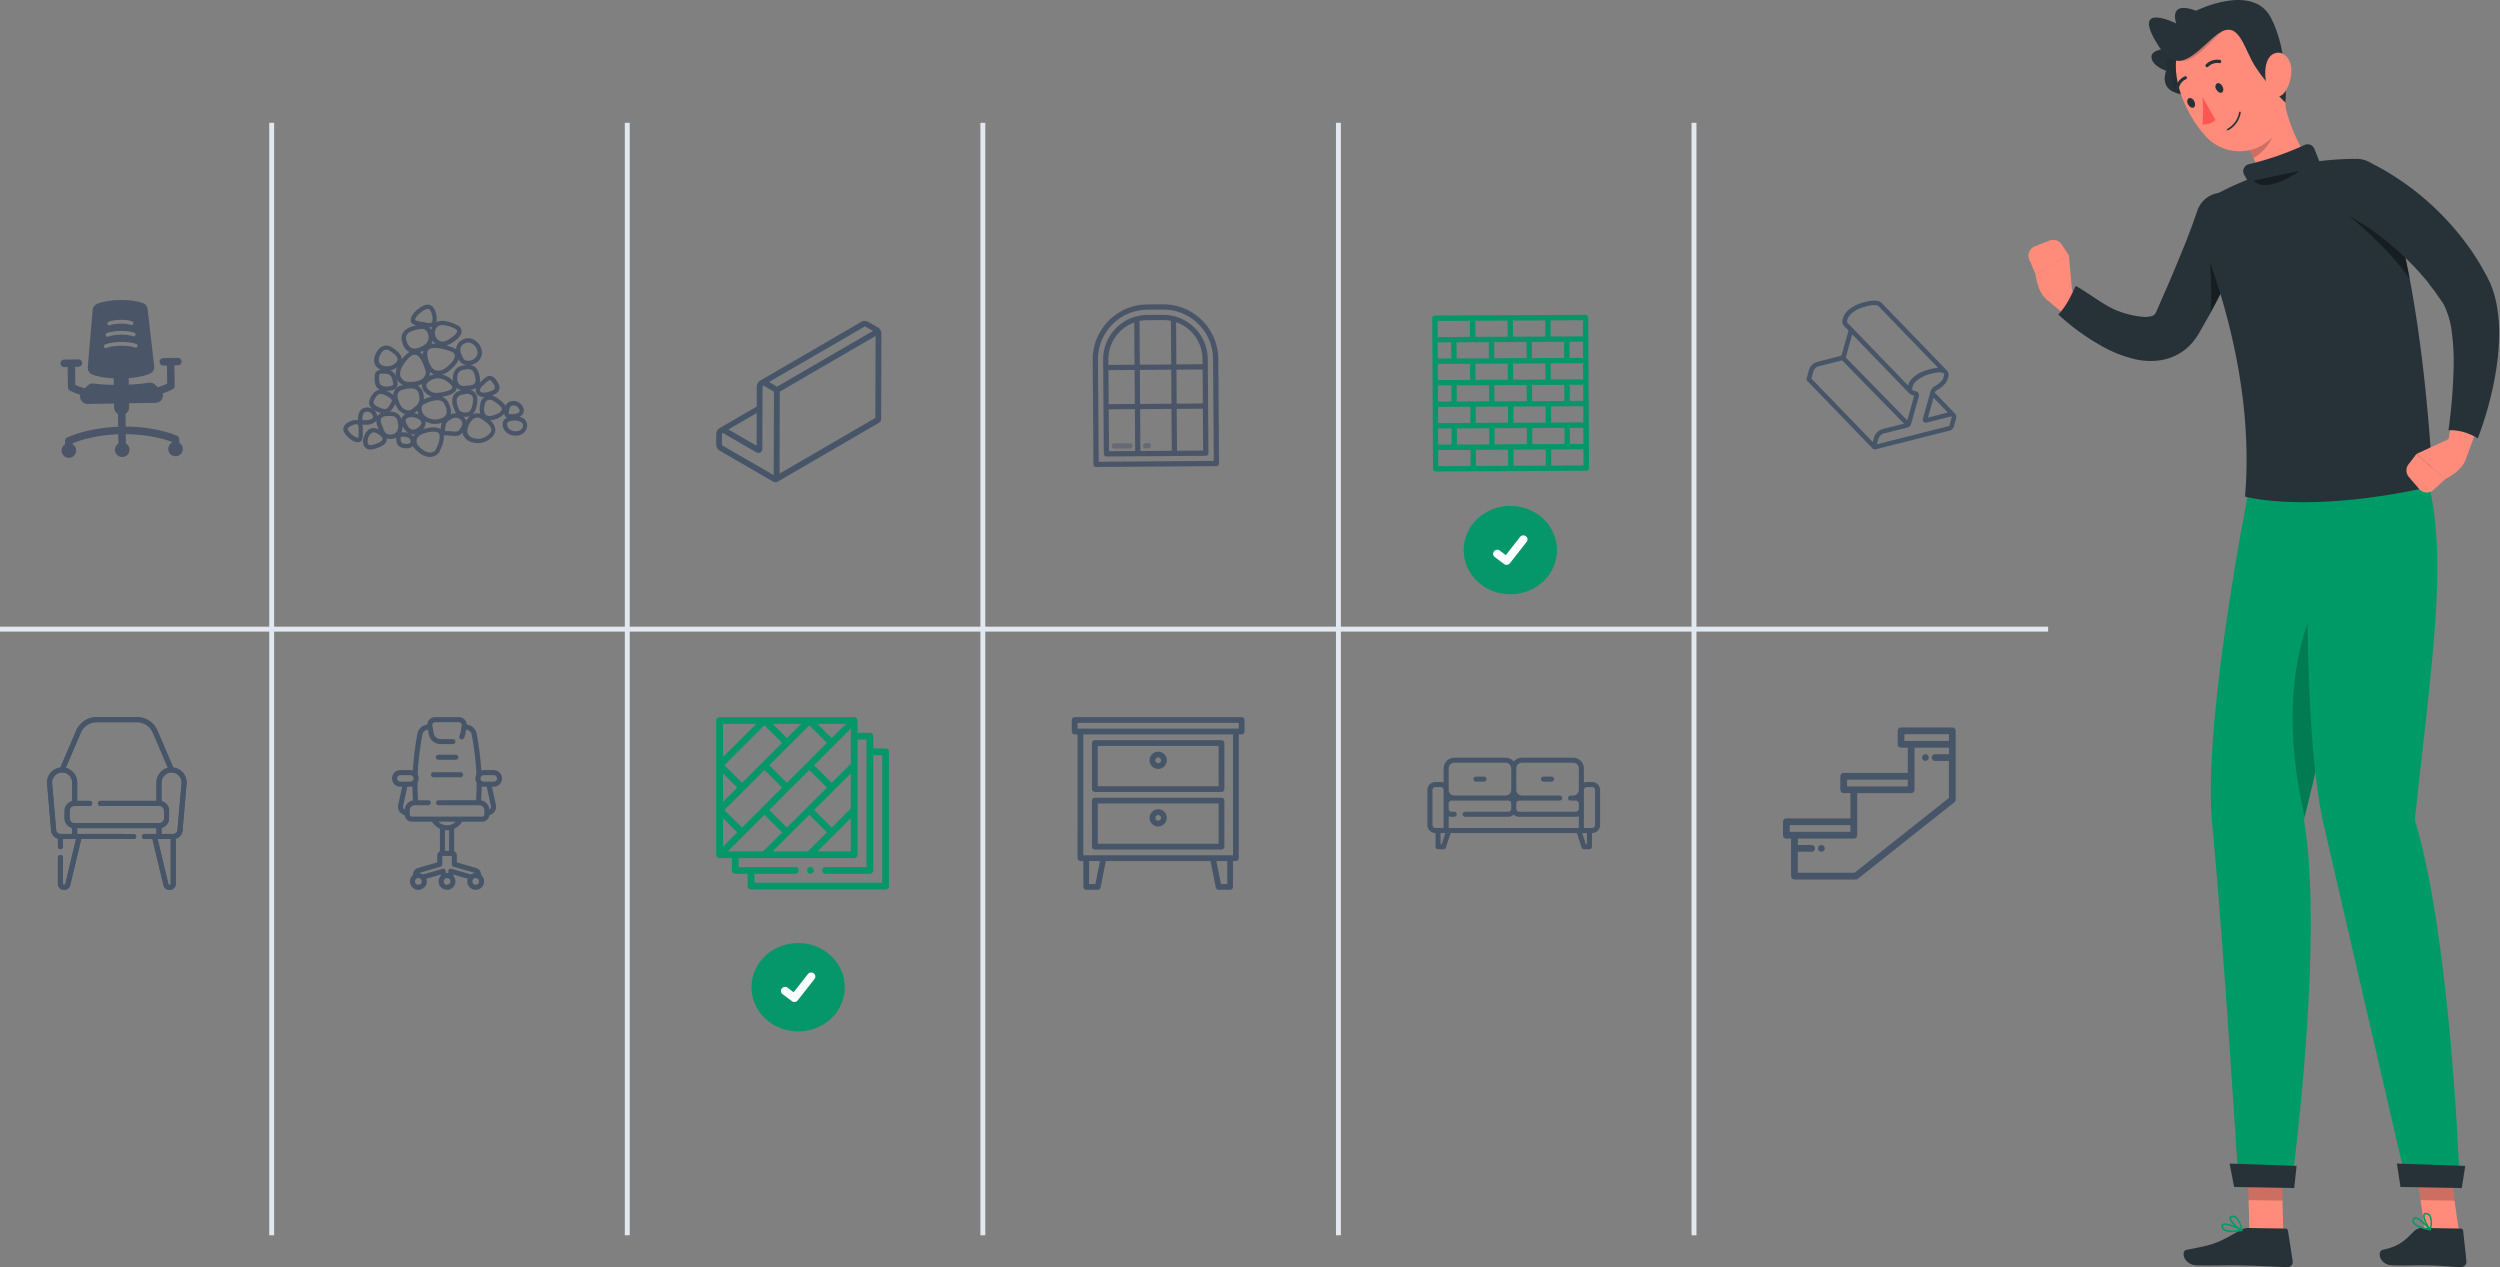 <svg xmlns="http://www.w3.org/2000/svg" width="509" height="258" fill="none" viewBox="0 0 509 258">
  <rect x="0" y="0" width="509" height="258" fill="#808080" stroke="none"/>
  <path fill="#FF8B7B" d="m421.874 59.185-.643-7.198-6.808 3.815s.601 6.071 4.342 5.84l3.109-2.457Z"/>
  <path fill="#FF8B7B" d="m417.342 48.962-3.025 1.17a2.036 2.036 0 0 0-1.151 1.104 2.04 2.04 0 0 0-.008 1.594l1.264 2.994 6.809-3.816-1.465-2.234a2.03 2.03 0 0 0-2.424-.812Zm4.533 10.224 5.47 3.098-3.12 5.007-7.557-6.324 3.236-3.215 1.423.812.548.622Z"/>
  <path fill="#263238" d="M454.264 39.53a5.386 5.386 0 0 0-6.861 3.287l-.201.57-.864 2.466c-.337.917-.706 1.844-1.054 2.782-.738 1.876-1.528 3.763-2.308 5.66a221.446 221.446 0 0 1-2.445 5.702l-1.244 2.856-.221.496a1.793 1.793 0 0 1-.106.242c-.053.114-.12.22-.2.316a1.052 1.052 0 0 1-.653.443 4.902 4.902 0 0 1-1.75.158 18.484 18.484 0 0 1-5.006-1.149c-2.878-1.054-5.871-3.573-8.738-5.154-.59 1.15-1.686 3.953-3.551 5.818a46.02 46.02 0 0 0 9.011 6.524 24.912 24.912 0 0 0 7.051 2.677c1.506.303 3.052.352 4.574.148a10.78 10.78 0 0 0 5.08-2.108 10.961 10.961 0 0 0 1.971-1.992c.274-.358.517-.727.749-1.054l.516-.906 1.602-2.814c1.054-1.908 2.108-3.805 3.014-5.766.907-1.96 1.876-3.941 2.741-5.986.411-1.054.822-2.108 1.212-3.162.19-.527.379-1.054.569-1.634l.263-.864.285-1.054a5.409 5.409 0 0 0-3.436-6.503Z"/>
  <path fill="#000" d="M452.598 58.711a111.12 111.12 0 0 0 2.741-5.986c.211-.527.411-1.054.622-1.613l-3.289-4.395-3.235 1.982c.657 4.889.897 9.825.716 14.755.801-1.591 1.665-3.151 2.445-4.743Z" opacity=".4"/>
  <path fill="#FF8B7B" d="m464.897 252.21-6.893-.106-.379-16.02 6.903.105.369 16.021Z"/>
  <path fill="#263238" d="m457.741 250.017 7.535.116a.558.558 0 0 1 .559.485l.959 6.155a1.047 1.047 0 0 1-.247.85 1.062 1.062 0 0 1-.807.362c-2.719-.084-6.64-.306-10.055-.358-3.994-.063-3.594.095-8.284 0-2.835 0-3.436-2.92-2.234-3.162 5.48-1.054 6.028-1.149 10.887-3.963a3.295 3.295 0 0 1 1.687-.485Z"/>
  <path fill="#000" d="m457.625 236.084.19 8.263 6.903.105-.19-8.252-6.903-.116Z" opacity=".2"/>
  <path fill="#009A67" d="M456.517 250.628a.157.157 0 0 0 .074-.237.163.163 0 0 0-.074-.058c-.316-.168-3.162-1.623-3.973-1.17a.512.512 0 0 0-.253.433.952.952 0 0 0 .337.801c.78.685 2.751.442 3.858.242l.031-.011Zm-3.731-1.201c.517-.169 2.045.432 3.162.97-1.518.231-2.656.147-3.088-.243a.595.595 0 0 1-.221-.527.184.184 0 0 1 .095-.168l.052-.032Z"/>
  <path fill="#009A67" d="M456.518 250.628a.17.17 0 0 0 .049-.066.172.172 0 0 0 .014-.081 4.93 4.93 0 0 0-1.17-2.677 1.283 1.283 0 0 0-.917-.295c-.442 0-.569.263-.59.453-.105.78 1.602 2.298 2.445 2.688l.169-.022Zm-2.108-2.782h.169a.885.885 0 0 1 .664.221 4.01 4.01 0 0 1 .99 2.108c-.874-.516-2.034-1.718-1.971-2.181.011-.032.021-.106.159-.148h-.011Zm14.672-80.913c8.432-35.266 14.302-51.645 11.13-69.109l-22.249 1.35s-9.602 47.965-7.557 68.644c2.108 21.501 5.27 71.554 5.27 71.554l11.108.158s6.44-48.577 2.298-72.597Z"/>
  <path fill="#263238" d="m453.947 236.906.917 4.764 12.237.221.485-4.511-13.639-.474Z"/>
  <path fill="#000" d="M469.219 166.322c6.461-26.94 11.383-42.781 11.826-56.62-5.65 4.806-19.973 21.006-11.826 56.62Z" opacity=".2"/>
  <path fill="#FF8B7B" d="m500.848 252.21-6.914-.106-2.277-16.02 6.914.105 2.277 16.021Z"/>
  <path fill="#263238" d="m493.438 250.017 7.536.116a.519.519 0 0 1 .527.485l.664 6.155a1.123 1.123 0 0 1-.683 1.122 1.13 1.13 0 0 1-.455.09c-2.709-.084-3.562-.306-6.977-.358-3.995-.063-2.108.095-6.83 0-2.835 0-3.288-2.909-2.108-3.162 3.837-.801 4.848-2.329 6.577-3.963a2.445 2.445 0 0 1 1.749-.485Z"/>
  <path fill="#000" d="m491.657 236.084 1.17 8.263 6.914.105-1.17-8.252-6.914-.116Z" opacity=".2"/>
  <path fill="#009A67" d="M494.809 250.534a.145.145 0 0 0 .087-.019.145.145 0 0 0 .061-.066.157.157 0 0 0 0-.179c-.232-.263-2.329-2.572-3.278-2.445a.55.55 0 0 0-.411.316.91.91 0 0 0 0 .854c.464.896 2.403 1.349 3.531 1.539h.01Zm-3.035-2.382c.548 0 1.749 1.054 2.582 1.971-1.518-.306-2.551-.78-2.814-1.286a.56.56 0 0 1 0-.559.19.19 0 0 1 .158-.126h.074Z"/>
  <path fill="#009A67" d="M494.809 250.534a.161.161 0 0 0 .116-.116c.3-.932.3-1.935 0-2.867a1.206 1.206 0 0 0-.748-.59c-.443-.116-.643.052-.738.211-.39.685.611 2.666 1.254 3.32a.164.164 0 0 0 .116.042Zm-.885-3.278h.169a.868.868 0 0 1 .548.432 3.82 3.82 0 0 1 .084 2.319c-.611-.78-1.233-2.277-1.001-2.688.021-.01.052-.095.2-.095v.032Zm-2.267-80.323c3.784-35.266 7.178-55.165 1.708-72.66l-23.282 4.9s-1.739 47.924 3.004 68.645c4.953 21.501 16.526 71.554 16.526 71.554l11.13.158s-1.771-48.577-9.086-72.597Z"/>
  <path fill="#263238" d="m488.011 236.906.727 4.764 12.479.221.706-4.511-13.912-.474ZM443.501 9.691s-5.47-.063-5.47 1.845c0 1.907 3.004 2.888 3.004 2.888s-1.887 4.384 3.71 4.795c5.597.411-1.244-9.528-1.244-9.528Z"/>
  <g opacity=".18">
    <path fill="#263238" d="M443.65 9.586s-4.395 3.246-1.781 4.816c0 0 .506 6.44 2.53 4.5 2.023-1.938-.749-9.316-.749-9.316Z"/>
    <path fill="#000" d="M443.65 9.586s-4.395 3.246-1.781 4.816c0 0 .506 6.44 2.53 4.5 2.023-1.938-.749-9.316-.749-9.316Z" opacity=".4"/>
  </g>
  <path fill="#FF8B7B" d="M455.803 40.931c4.152-2.508 4.342-5.786 3.025-8.737a16.588 16.588 0 0 0-1.107-2.108l4.1-6.482 3.004-4.733c.495 5.334 4.11 14.313 8.579 16.548-3.088 3.162-8.432 6.218-11.847 9.053-4.911-.917-5.754-3.541-5.754-3.541Z"/>
  <path fill="#000" d="M457.721 30.043c.419.676.789 1.38 1.106 2.108 1.971-1.054 4.522-3.984 4.058-6.45a10.41 10.41 0 0 0-1.054-2.182l-4.11 6.524Z" opacity=".2"/>
  <path fill="#FF8B7B" d="M461.177 8.9c3.014 6.451 5.112 10.056 3.71 15.052a9.26 9.26 0 0 1-6.897 6.617 9.253 9.253 0 0 1-9.071-3.013c-4.374-4.827-8.516-14.576-3.868-20.51A9.401 9.401 0 0 1 461.177 8.9Z"/>
  <path fill="#263238" d="M452.481 17.554c.275.516.232 1.054-.094 1.265-.327.21-.812-.064-1.128-.58a.908.908 0 0 1 .095-1.254c.326-.19.853.073 1.127.569Zm-5.743 3.066c.274.507.232 1.055-.095 1.255-.326.2-.811-.074-1.127-.58-.317-.506-.232-1.054.095-1.264.326-.211.885.031 1.127.59Z"/>
  <path fill="#FF5652" d="M448.402 19.704a24.913 24.913 0 0 1 0 5.607 3.406 3.406 0 0 0 2.688-.864l-2.688-4.743Z"/>
  <path fill="#263238" d="M454.17 26.217a5 5 0 0 0 2.044-3.288.178.178 0 0 0-.137-.2.156.156 0 0 0-.118.019.158.158 0 0 0-.072.097 4.784 4.784 0 0 1-2.413 3.404.17.17 0 0 0-.083.09.165.165 0 0 0-.001.12.179.179 0 0 0 .231.063c.19-.088.373-.19.549-.305Zm-2.015-13.459a.363.363 0 0 0 .063-.147.336.336 0 0 0 .019-.13.326.326 0 0 0-.229-.292 3.28 3.28 0 0 0-2.888.938.335.335 0 0 0 0 .464.336.336 0 0 0 .474 0 2.531 2.531 0 0 1 2.287-.727.334.334 0 0 0 .274-.106Zm-6.903 3.11a.42.42 0 0 0 0-.159.328.328 0 0 0-.316-.191.325.325 0 0 0-.126.033 3.307 3.307 0 0 0-1.866 2.393.348.348 0 0 0 .295.369.338.338 0 0 0 .369-.295 2.544 2.544 0 0 1 1.476-1.898.354.354 0 0 0 .168-.252Z"/>
  <path fill="#263238" d="M464.064 14.213s-5.269-.727-6.408-4.216c-1.138-3.489-3.162-5.618-5.797-3.099-2.634 2.52-6.091 6.893-9.137 5.175-4.849-2.719-.211-5.27-.211-5.27s-1.16-2.287 3.699-3.162c0 0 .622-2.613 5.186-1.707a4.383 4.383 0 0 1 5.723.78s3.046-1.054 3.931 3.162a2.709 2.709 0 0 1 2.372 3.362s1.317 1.138.642 4.975Z" opacity=".22"/>
  <path fill="#263238" d="M465.331 20.906s-4.901-4.722-6.946-8.727-3.162-8.643-7.789-4.511c-4.627 4.131-7.694 7.947-11.91.38-4.215-7.568 4.406-3.268 4.406-3.268s-1.823-4.785 4.026-2.603c0 0 11.467-5.723 15.219 1.39 3.753 7.115 2.994 17.339 2.994 17.339Z"/>
  <path fill="#FF8B7B" d="M466.488 13.791a7.53 7.53 0 0 1-1.307 4.954c-1.296 1.792-3.067.695-3.667-1.476-.538-1.95-.506-5.27 1.254-6.24 1.76-.969 3.52.56 3.72 2.762Z"/>
  <path fill="#263238" d="M457.087 101.102s12.774 3.657 38.238-2.108c0 0-1.644-41.6-10.445-63.238a5.476 5.476 0 0 0-5.037-3.415 60.234 60.234 0 0 0-30.028 7.99 5.473 5.473 0 0 0-2.277 6.808c3.71 8.885 11.531 30.818 9.549 53.963Z"/>
  <path fill="#000" d="m476.966 39.793 1.518 4.31s7.672 6.271 12.141 12.648c-.853-4.49-1.844-8.895-3.014-12.974l-5.27-4.849-5.375.865Z" opacity=".4"/>
  <path fill="#FF8B7B" d="m498.529 89.392-6.555 3.036 5.87 5.122s5.523-2.603 4.047-6.05l-3.362-2.108Z"/>
  <path fill="#FF8B7B" d="m490.435 97.097 2.108 2.466a2.028 2.028 0 0 0 2.92.18l2.392-2.193-5.87-5.122-1.613 2.108a2.034 2.034 0 0 0 .063 2.561Zm8.094-7.705 1.075-6.186 5.776 1.254-3.426 9.243-4.1-1.97.275-1.613.4-.728Z"/>
  <path fill="#263238" d="M508.395 62.453a21.478 21.478 0 0 0-1.391-4.817l-.601-1.233c-.2-.39-.358-.643-.538-.98l-1.054-1.866c-.769-1.212-1.528-2.434-2.392-3.583a54.592 54.592 0 0 0-5.554-6.513 56.21 56.21 0 0 0-6.472-5.576 60.398 60.398 0 0 0-3.562-2.403c-.622-.38-1.223-.759-1.876-1.117-.316-.18-.654-.348-.991-.527l-.527-.264-.611-.295a5.787 5.787 0 0 0-5.27 10.276l.4.222.591.326.706.411c.474.274.969.58 1.454.875a54.541 54.541 0 0 1 2.856 1.94 59.848 59.848 0 0 1 5.334 4.384 54.04 54.04 0 0 1 4.806 5.017c.39.422.727.885 1.054 1.35.326.463.716.895 1.054 1.37l.98 1.411c.158.232.358.507.474.686l.295.484a16.863 16.863 0 0 1 1.634 5.681c.302 2.32.425 4.66.369 6.999-.104 4.31-.456 8.61-1.054 12.88a10.33 10.33 0 0 1 5.955 1.675 69.006 69.006 0 0 0 3.72-13.775c.465-2.807.677-5.65.633-8.495a31.442 31.442 0 0 0-.422-4.543ZM458.058 37.59l-1.139-1.992a1.47 1.47 0 0 1 .349-1.878 1.46 1.46 0 0 1 .621-.293 60.395 60.395 0 0 0 11.372-3.932 1.478 1.478 0 0 1 1.95.812l1.866 4.69s-8.632 4.269-15.019 2.593Z"/>
  <path fill="#000" d="m458.774 36.768 9.402-1.982s-6.545 4.88-9.402 1.982Z" opacity=".4"/>
  <path fill="#475569" d="m368.314 75.326-.445 1.582s-.01.052-.021.072l-.01.073v.207s.021.051.021.072a.7.7 0 0 0 .144.259l13.239 13.703h.01v.02a.722.722 0 0 0 .279.156.842.842 0 0 0 .393 0l15.059-3.806a1.12 1.12 0 0 0 .506-.3 1.09 1.09 0 0 0 .3-.486l.445-1.582c.124-.435.031-.838-.207-1.097 0 0 0-.02-.01-.02l-4.085-4.22v-.041a.887.887 0 0 1 .413-.466c.507-.29.962-.61 1.324-.962.31-.3.714-.775.869-1.324l.124-.424c.124-.413.072-.806-.124-1.127a.689.689 0 0 0-.155-.186l-13.238-13.704c-.063-.062-.125-.124-.207-.175-.011 0-.062-.042-.073-.042l-.062-.041-.051-.031c-.063-.031-.125-.062-.187-.083l-.165-.052c-.052-.02-.124-.03-.176-.041a6.127 6.127 0 0 0-.176-.031h-.051l-.135-.02c-.062 0-.124 0-.186-.011h-.403c-.073 0-.145.01-.218.02-.072 0-.144.021-.227.032-.073.01-.155.02-.238.041-.083.01-.166.031-.248.052l-.972.237h-.052a1.113 1.113 0 0 1-.248.083l-.145.042-.062.02a7.664 7.664 0 0 0-.29.104l-.134.051-.062.021-.052.02c-.083.032-.165.073-.248.104l-.124.062-.062.031-.052.021c-.072.041-.155.072-.228.114l-.144.083-.042.02c-.062.042-.124.073-.196.114-.062.031-.114.072-.176.103l-.414.29a7.505 7.505 0 0 0-.217.176l-.072.062-.062.052-.125.113-.134.135-.3.351s-.021.031-.031.042l-.145.207s-.02.03-.02.041l-.125.238-.031.062-.093.248-.124.434c-.145.518-.041.993.3 1.335l.9.93-1.427 5.079-.062.051-5.099 1.314-.041.02-.218.114s-.051.031-.062.031l-.238.155s-.082.062-.113.094c-.042.04-.093.072-.135.113l-.083.083-.134.155v.02l-.041.032-.031.041-.114.166v.02l-.124.207-.021.031-.072.186-.021.062-.021.052.011.01Zm26.269-.456c-.083 0-.176.021-.258.031-.104 0-.197.01-.3.032a5.3 5.3 0 0 0-.559.113h-.041l-.797.207c-.175.041-.362.103-.537.155a6.32 6.32 0 0 0-.414.155l-.062.021c-.135.052-.259.114-.383.165-.031.01-.052.021-.083.032h-.02c-.145.082-.29.155-.424.227a5.77 5.77 0 0 0-.424.259h-.011c-.072.062-.144.103-.206.155a2.208 2.208 0 0 0-.176.124h-.021s-.041.052-.062.062a5.427 5.427 0 0 0-.248.207l-.021.02a5.198 5.198 0 0 0-.341.342l-.031.03c-.052.073-.114.146-.176.228v.021h-.021s-.041.072-.062.103c-.031.052-.062.094-.093.145v.02s-.052.084-.083.125c-.02.052-.051.093-.072.145-.052.114-.083.217-.114.31l-.051.186-12.349-12.772s-.145-.145-.062-.435l.124-.424.02-.072.032-.073.02-.041.042-.083.02-.041.031-.042.093-.144.042-.052.227-.259.104-.103.217-.197.155-.124.352-.248c.082-.052.124-.083.175-.114.052-.03.114-.072.176-.103l.166-.093c.072-.031.134-.073.207-.104l.051-.02.052-.021.114-.052.217-.093.062-.02.155-.063c.073-.03.145-.051.217-.082l.062-.02.156-.053.217-.062h.051l.942-.248c.072-.02.144-.03.206-.041.063-.01.135-.02.197-.031.062 0 .124-.021.186-.021s.114-.01.176-.01h.569c.062.02.103.03.134.03.042 0 .073.021.104.021l.072.021c.062.02.093.041.124.052l.042.03.041.032s.041.03.062.052l12.1 12.524-.01-.02Zm-18.74-2.244 1.272-4.55 11.583 11.986h.011c.248.259.589.414 1.024.486l-1.407 5.037-12.545-12.814s.051-.093.062-.135v-.01Zm20.726 11.366-4.034 1.024 1.128-4.033 2.906 3.01Zm-14.107 5.285s.031-.103.062-.155c.031-.072.083-.155.155-.248l.031-.041s.052-.063.073-.083l.072-.073.041-.04c.042-.042.093-.084.135-.125 0 0 .041-.031.062-.041l.083-.052c.134-.083.248-.135.351-.155l4.84-1.22a.982.982 0 0 0 .455-.27 1.028 1.028 0 0 0 .269-.434l1.562-5.585c.166-.6-.145-.972-.527-1.075-.042-.01-.083-.021-.135-.031-.289-.031-.507-.114-.62-.228 0 0-.011-.031-.021-.041 0 0 0-.021-.01-.031 0-.01-.021-.031-.021-.052v-.124c0-.031.01-.083.021-.124v-.052l.124-.434a.648.648 0 0 1 .062-.166c.031-.062.062-.124.093-.176l.124-.186c.041-.062.093-.124.145-.186.072-.083.155-.166.248-.248l.062-.052c.093-.083.186-.155.269-.227.114-.094.227-.166.341-.238.135-.083.259-.166.383-.238.031-.02.072-.031.103-.052.093-.052.186-.103.279-.145l.042-.02c.062-.031.124-.052.186-.083.072-.031.155-.073.238-.104.062-.02.114-.04.176-.062.072-.03.145-.062.227-.082l.052-.021c.134-.041.259-.083.393-.114l.796-.207h.052c.166-.041.321-.072.476-.093.052 0 .093 0 .134-.01.114-.01.238-.031.342-.031h.403c.114.01.217.03.31.052l.062.02c.073.021.124.052.176.083a.13.13 0 0 1 .041.031.327.327 0 0 1 .104.104c.052.082.062.206.01.362l-.124.434c-.072.269-.29.59-.61.9-.31.3-.693.579-1.138.817-.424.238-.724.6-.848 1.024l-1.562 5.584a.646.646 0 0 0 .145.642c.124.134.383.227.631.165l4.84-1.22c.124-.031.197-.02.218-.01.031.02.051.082.01.227l-.445 1.582s-.021.042-.052.073c-.041.041-.072.062-.082.062l-14.645 3.702.331-1.179Zm-13.228-13.755.021-.062v-.031h.02l.031-.062.042-.073v-.02h.021l.041-.083.052-.062.02-.031s.042-.052.052-.062h.01l.083-.083s.052-.062.083-.083l.062-.051.041-.031.042-.031.072-.042.041-.02.083-.042.062-.03.052-.022.062-.02h.052l4.767-1.22 12.618 12.896-4.385 1.107c-.6.155-1.169.62-1.5 1.169a2.254 2.254 0 0 0-.113.217 1.6 1.6 0 0 0-.104.29l-.269.95L368.8 77.064l.413-1.479.021-.052v-.01Zm-189.775-7.757v-.062l-.02-.062V67.6s-.021-.073-.031-.083c0 0-.011-.041-.021-.052v-.03s-.041-.083-.052-.094l-.031-.062-.031-.062-.041-.072-.093-.135s-.042-.062-.052-.062c0 0-.041-.051-.052-.051l-.051-.052-.052-.042-.062-.051s-.062-.042-.073-.052a.314.314 0 0 1-.072-.052l-1.924-1.106-.072-.031-.072-.031s-.062-.031-.073-.031l-.062-.021s-.062-.02-.083-.031l-.072-.02s-.072-.021-.083-.021h-.082s-.062-.021-.083-.021h-.207c-.052 0-.093.01-.134.02h-.021s-.093.031-.145.042a.687.687 0 0 0-.196.093l-20.685 12.028s-.021.02-.031.02c-.383.239-.621.694-.621 1.273v3.961l-7.601 4.416s-.021.02-.031.02c-.383.239-.621.683-.621 1.263v2.068a1.455 1.455 0 0 0 .703 1.23l10.891 6.289a.934.934 0 0 0 .486.134.721.721 0 0 0 .393-.103l20.685-12.028a.773.773 0 0 0 .279-.27.29.29 0 0 0 .041-.082l.021-.041v-.031s.031-.052.052-.114c0-.01 0-.052.01-.062v-.083s.01-.072.01-.093l.052-17.385v-.093l.01-.042Zm-3.402-1.293h.062s.072.042.093.042l.083.041 1.427.828-19.537 11.355s-.072-.072-.114-.093l-1.499-.868 19.495-11.305h-.01Zm-21.988 17.624-.021 6.66-5.74-3.32 5.761-3.35v.01Zm-6.95 6.608s-.052-.04-.083-.093a.295.295 0 0 1-.041-.113V88.44c0-.187.062-.27.093-.28.031 0 .114 0 .258.093l6.64 3.837c.269.156.59.166.828.031.248-.144.393-.413.403-.734l.031-12.597c0-.196.052-.28.093-.29h.052c.01 0 .031 0 .041.01a.84.84 0 0 1 .155.063l1.893 1.107s.021.03.031.051c0 0 .01.021.021.031 0 0 .02.042.02.052 0 .02.011.041.021.062l-.052 16.858-10.425-6.02.021-.01Zm11.604 5.73.041-15.586v-.982s-.01-.083-.02-.114l19.526-11.346-.052 16.693-19.516 11.335h.021Z"/>
  <path fill="#4A5568" d="M106.962 85.516a2.454 2.454 0 0 0-1.19-.67 1.79 1.79 0 0 0 .57-.426c.281-.326.38-.781.256-1.194a2.113 2.113 0 0 0-1.144-1.392 2 2 0 0 0-1.741-.015 1.54 1.54 0 0 0-.349.214c-.177.16-.313.371-.399.595 0 0-.028-.06-.055-.077a7.944 7.944 0 0 0-2.257-1.852l-.04-.01a2.174 2.174 0 0 0-.498-.14c.87-.301 1.346-.687 1.517-1.22.24-.73-.221-1.468-.7-2.084a1.645 1.645 0 0 0-1.07-.725c-.573-.053-1.008.342-1.576.844-.162.142-.326.294-.525.459l-.072.078c.067-.367.061-.74-.002-1.096-.18-1.107-.535-1.8-1.113-2.183a2.091 2.091 0 0 0-.866-.293c.331-.048.654-.151.954-.292a2.517 2.517 0 0 0 1.452-2.012 2.959 2.959 0 0 0-1.32-2.648 2.386 2.386 0 0 0-2.766-.133 2.25 2.25 0 0 0-1.075 1.283c-.048.201-.097.403-.095.616a2.468 2.468 0 0 0-.335-.24 13.264 13.264 0 0 0-1.61-.558l.065-.006c.915-.354 2.95-1.566 3.01-2.828a1.365 1.365 0 0 0-.9-1.302c-1.206-.599-2.87-1.201-4.067-.692-.065.006-.112.069-.172.097.13-.67.073-1.365-.153-2.015-.225-.788-.593-1.292-1.102-1.478-.71-.278-1.474.113-2.055.494-.152.102-1.491.982-1.845 2.099a1.12 1.12 0 0 0 .048.947c.251.327.635.547 1.051.583-.834.15-1.96.496-2.57 1.264a2.138 2.138 0 0 0-.415 1.815c.276 1.46.986 2.089 1.57 2.357a4.722 4.722 0 0 0-1.299 1.155l-.275.349.01-.04c-.04-.808-.702-1.595-2.013-2.421a1.95 1.95 0 0 0-2.3.01c-.98.711-1.505 2.319-1.285 3.17.199.632.675 1.13 1.302 1.355-.276.04-.544.135-.765.305a1.203 1.203 0 0 0-.481.98l.01.088c-.011.89-.031 1.811.599 2.42.14.13.293.241.475.328l-.04-.01c-.888.105-1.6.806-2.072 2.065-.213.576-.272 1.658 1.757 2.465.204.081.41.152.63.216-.34.13-.622.371-.813.677 0-.086-.004-.161-.017-.239a2.158 2.158 0 0 0-1.143-1.392 2.016 2.016 0 0 0-1.741-.015 1.34 1.34 0 0 0-.352.224 2.293 2.293 0 0 0-.637 1.453l-.031.13a2.17 2.17 0 0 0-.003.585 2.893 2.893 0 0 0-1.873.4 1.78 1.78 0 0 0-1.093 1.184c-.127.66.317 1.246.722 1.684.074.093 1.046 1.093 2.025 1.222.1.024.209.018.306.01a.809.809 0 0 0 .52-.216c.366-.326.376-.856.37-1.666-.018-.238-.003-.522.007-.828a3.156 3.156 0 0 0-.106-.887l.091.022c.291.028.6.027.89.012a2.613 2.613 0 0 0 1.783-.73c.03-.036.05-.074.08-.109a3.71 3.71 0 0 0 .432 1.604l.077.21a2.007 2.007 0 0 0-1.667-.188c-.675.241-1.145 1-1.363 1.64-.357 1.084-.155 2.015.56 2.443.283.153.61.21.925.18.484-.064.96-.184 1.402-.386l.092-.03c1.005-.376 1.563-.88 1.66-1.505a.802.802 0 0 0 .003-.32c.271.066.56.104.84.086l.141-.008c.326-.028.644-.111.936-.264-.009.168.005.33.04.498.016.196.055.386.105.579.111.42.423.761.836.903.407.162.85.226 1.283.192.098-.008.193-.007.293-.025a1.65 1.65 0 0 0 .852-.444c.046.117.105.227.176.33.015.025.033.04.048.064 1.137 1.242 2.251 1.872 3.312 1.84l.12-.013a2.364 2.364 0 0 0 1.607-.795l.034-.055c.146-.252 1.173-2.132.975-3.563.12.029.241.058.372.047.353-.01.712.001 1.061.053.372.047.74.061 1.117.046a1.632 1.632 0 0 0 1.171-.537l.152-.187c-.004.105.002.213.02.313a2.5 2.5 0 0 0 1.7 1.643 3.912 3.912 0 0 0 1.65.217 3.92 3.92 0 0 0 2.036-.723c.842-.627 1.263-1.313 1.234-2.033a2.758 2.758 0 0 0-1.063-1.862 4.72 4.72 0 0 0 1.032-.22 3.829 3.829 0 0 0 1.839-1.142c.027.198.101.375.213.53.098.12.222.224.366.29a1.483 1.483 0 0 0-.87.961c-.1.636.074 1.284.487 1.777.578.65 1.434.983 2.294.903.117-.004.235-.007.346-.023a2.105 2.105 0 0 0 1.725-1.468 1.63 1.63 0 0 0-.295-1.645l.04-.033ZM73.017 87.28c-.012.316-.007.604-.005.86.018.323.001.66-.044.979a.592.592 0 0 1-.153.016c-.576-.17-1.1-.51-1.493-.955-.144-.152-.555-.612-.515-.911.041-.171.25-.376.61-.545.942-.465 1.276-.352 1.38-.295.103.056.242.409.228.863l-.008-.012Zm2.859-2.153c-.269.319-1.077.496-1.908.413a.306.306 0 0 1-.156-.058.595.595 0 0 1-.029-.412l.034-.14c.007-.339.125-.651.328-.921 0 0 .09-.064.137-.084.13-.054.268-.095.398-.107.206-.014.41.024.59.11.333.166.59.472.67.843a.375.375 0 0 1-.084.352l.02.004Zm21.957-3.054a4.19 4.19 0 0 0-.043 2.17 2.168 2.168 0 0 0-1.572.122c.544-.54.9-1.528.969-2.788a2.023 2.023 0 0 0-.714-1.853 1.946 1.946 0 0 0-.778-.347 2.89 2.89 0 0 0 1.263-.387 2.46 2.46 0 0 0-.118.535c-.005.02 0 .043.003.076.056.385.28.737.61.955.344.21.754.32 1.155.288a2.066 2.066 0 0 0-.793 1.214l.018.015Zm-8.126 5.341c-.51-.4-1.283-.5-2.313-.333-.43.066-.859.165-1.274.3a2.19 2.19 0 0 0 .399-.596c.135-.297.175-.639.104-.964.708.372 1.51.534 2.312.471.228-.02.439-.054.654-.108.125-.034.25-.068.365-.104a4.951 4.951 0 0 0-.247 1.334Zm-5.822 1.163a2.816 2.816 0 0 0-1.663-.56 2.077 2.077 0 0 0-.531.042c.2-.43.305-.916.281-1.39.082.19.169.36.273.545.51.846 1.206 1.269 1.985 1.212.085-.001.173-.012.26-.023-.128.14-.242.303-.336.472a1.792 1.792 0 0 0-.259-.296l-.01-.002Zm-3.416-6.312c.194.43.426.837.695 1.22l.05.055c.385.348.832.615 1.322.787-.265.127-.484.33-.627.572a1.296 1.296 0 0 0-.174.5c-.315-1.033-.899-1.567-2.382-1.594.155-.112.294-.248.416-.4.275-.349.507-.74.7-1.14Zm7.351-15.293-.05.21a2.318 2.318 0 0 0-.414-.535l.183-.009c.153-.016.298-.045.438-.097-.057.146-.11.282-.147.433l-.01-.002Zm-2.304 4.71c.23-.072.465-.164.682-.271-.065.271-.103.56-.085.841a3.129 3.129 0 0 0-.607-.572l.01.003Zm5.348 12.65c-.196.463-.688.78-1.471.986-1.236.319-2.95-.21-3.401-1.426-.365-.96.015-1.39.107-1.463.62-.362 2.358-1.177 3.497-.871.392.094.71.362.892.715.449.874.58 1.565.376 2.058Zm-5.886-.737c.035.21.092.416.171.616.008.055.04.095.069.155a4.275 4.275 0 0 0-.93-.246 6.1 6.1 0 0 0 .698-.512l-.008-.013Zm-1.31 1.334.183-.01c.6.07 1.613.282 1.88.942a.643.643 0 0 1-.013.54c-.27.456-.706.809-1.206.986-.587.231-1.104-.01-1.514-.694-.361-.619-.478-1.105-.328-1.377.266-.266.629-.402.998-.387Zm5.006-4.933a2.302 2.302 0 0 1-1.661-.921 1.045 1.045 0 0 1-.159-.932 3.25 3.25 0 0 1 1.937-1.108 3.39 3.39 0 0 1 2.49.833c.592.462.886.873.798 1.107-.225.627-2.344 1.031-3.415 1.018l.01.003Zm-1.242-3.459c.093-.254.138-.53.141-.806.225.214.485.372.775.495a3.853 3.853 0 0 0-.92.331l.004-.02Zm-1.155 3.03c.399.554.97.968 1.621 1.178a8.132 8.132 0 0 0-1.615.569 4.035 4.035 0 0 0-.019-.632 2.768 2.768 0 0 0-1.059-2.096c-.055-.034-.113-.059-.159-.091.303-.066.586-.178.863-.314a1.98 1.98 0 0 0 .36 1.374l.008.013Zm-1.56-.236c.376.25.584.714.668 1.469.144 1.258-.533 1.818-1.66 2.61-.716.498-1.701-.313-1.878-.462-.366-.514-1.161-1.94-.853-2.822a1.355 1.355 0 0 1 1.042-.792c1.274-.342 2.167-.34 2.679.007l.002-.01Zm6.517 2.536a2.277 2.277 0 0 0-1.279-1.095c1.123-.155 2.622-.55 2.955-1.49.024-.101.05-.212.065-.315.288.261.64.431 1.022.48-.147.04-.295.078-.435.13a1.99 1.99 0 0 0-1.325 1.127c-.459 1.113.2 2.527.303 2.765.08.242.215.477.382.666a2.555 2.555 0 0 0-1.174.239c.177-.692.019-1.538-.514-2.507Zm2.131 1.311s0-.043-.005-.065c-.174-.34-.552-1.377-.284-2.047.14-.317.429-.546.77-.634a5.065 5.065 0 0 1 1.066-.233c.353-.053.73.017 1.033.217.293.284.43.689.363 1.098-.08 1.438-.547 2.273-.98 2.392-.18.042-1.605.348-1.955-.715l-.008-.013Zm4.934-4.674c.199-.165.375-.324.542-.486.366-.327.71-.649.895-.625.065-.006.209.06.453.375.243.314.67.927.545 1.27-.125.341-.557.546-1.3.76-.683.187-1.208.2-1.503.011a.566.566 0 0 1-.236-.301c.075-.397.287-.75.594-1.006l.01.002Zm-1.517-1.567c.101.376.057.78-.133 1.128-.235.315-.772.378-1.24.424l-.326.028c-.88.118-1.459.138-1.885-.74a2.844 2.844 0 0 1 .092-1.798c.185-.327.504-.548.875-.63.908-.238 1.503-.233 1.881.007.378.24.578.735.716 1.576l.02.005Zm-2.994-6.167a1.42 1.42 0 0 1 .688-.781c.225-.138.48-.225.74-.247.38-.026.744.093 1.04.324.628.396 1 1.103.969 1.85a1.655 1.655 0 0 1-.942 1.305 1.845 1.845 0 0 1-1.423.168c-.3-.125-.55-.366-.678-.673-.435-.892-.55-1.473-.394-1.946Zm-.398 2.361c.272.64.855 1.09 1.546 1.18a7.017 7.017 0 0 0-.97.183 2.207 2.207 0 0 0-1.425 1.06 3.183 3.183 0 0 0-.289 1.995 4.763 4.763 0 0 0-.43-.38 4.892 4.892 0 0 0-1.779-.918c.47-.142.918-.364 1.31-.663 1.09-.865 1.788-1.687 2.015-2.451l.02.004.002-.01Zm-.804-.725c.046.65-.579 1.52-1.784 2.464-.05.03-1.112.86-2.085.53-.727-.25-1.27-1.093-1.623-2.497-.21-.848-.135-1.426.216-1.735.272-.2.607-.311.948-.314 1.148-.086 2.83.394 3.855.821.26.158.44.425.473.731Zm-4.754-2.39a2.45 2.45 0 0 0 .27-.679c.101.152.218.287.357.416.078.072.16.134.24.196a4.795 4.795 0 0 0-.865.058l-.002.01Zm1.55-3.7c.165-.067.335-.11.51-.132a5.765 5.765 0 0 1 2.772.773c.418.207.412.408.41.46-.027.6-1.395 1.643-2.45 2.049a1.559 1.559 0 0 1-1.569-.378 1.784 1.784 0 0 1-.405-1.895c.094-.392.355-.723.727-.9l.005.023Zm-4.83-1.365c.217-.682 1.143-1.395 1.483-1.611.59-.379.999-.526 1.268-.407.27.118.486.542.572.893.34 1.198.172 1.626.04 1.775-.218.245-.758.19-1.17.09-.412-.098-.7-.136-.995-.196a3.696 3.696 0 0 1-1.22-.326.57.57 0 0 1 .034-.226l-.013.008Zm-1.627 3.087c.578-.722 2.023-.98 2.75-1.04l.251-.025c.519-.077.992.43 1.197.948.344.827.061 1.78-.687 2.281-.995.686-1.956.923-2.613.648s-1.01-1.105-1.134-1.741a1.238 1.238 0 0 1 .236-1.071Zm-.139 5.307c.71-.872 1.326-1.224 1.862-1.105 1.106.266 1.847 2.668 2.053 3.536-.029.472-.243.92-.587 1.242-.659.618-1.863.85-3.46.678a1.903 1.903 0 0 1-1.136-1.114c-.238-.823.186-1.923 1.268-3.237Zm-5.677.293c-.04-.85.307-1.671.944-2.241a1.05 1.05 0 0 1 .528-.203c.278-.007.547.068.774.23 1.289.788 1.575 1.368 1.59 1.701.016.334-.23.647-.686.994a2.47 2.47 0 0 1-2.257.319c-.41-.11-.731-.41-.892-.8Zm3.748 1.136a3.188 3.188 0 0 0-.252 1.8 2.272 2.272 0 0 0-1.132-1.176c.468-.09.906-.271 1.292-.55l.092-.074Zm-3.661 1.82-.011-.087a.307.307 0 0 1 .123-.29c.162-.099.344-.15.525-.15.421-.026.846.023 1.255.132l.03.007a1.5 1.5 0 0 1 .76 1.045c.021.133.042.265.084.403.065.26.153.558.051.714-.062.081-.29.281-1.096.311a1.893 1.893 0 0 1-1.388-.334c-.36-.31-.354-1-.348-1.733l.015-.017Zm1.762 2.978.195-.017c.78-.057 1.312-.28 1.587-.671.267-.447.302-.991.108-1.464a1.862 1.862 0 0 1-.05-.235l-.008-.055a2.7 2.7 0 0 0 1.27 1.263l-.225.052a2.073 2.073 0 0 0-1.761 1.97 4.753 4.753 0 0 0-1.465-.853l.361.002-.012.008Zm-2.862 2.12c.349-.917.78-1.43 1.337-1.487.63-.051 2.292.817 2.36 1.334-.017.07-.034.14-.061.208a5.165 5.165 0 0 1-.665 1.127.913.913 0 0 1-.865.41 3.65 3.65 0 0 1-.852-.26c-.698-.284-1.472-.736-1.254-1.333Zm1.79 7.77c-.044.266-.455.56-1.1.81l-.092.03c-.398.15-1.218.463-1.563.263-.346-.2-.34-.89-.168-1.381a1.77 1.77 0 0 1 .828-1.098c.478-.173 1.065.086 1.84.794a.779.779 0 0 1 .264.584l-.01-.002Zm1.704-.983c-.986.028-1.267-.348-1.677-1.563a.314.314 0 0 0-.033-.083c-.148-.27-.534-1.14-.265-1.638.22-.298.57-.47.939-.455l.218-.022c1.973-.153 2.073.403 2.284 1.603a2.032 2.032 0 0 1-.34 1.631c-.282.336-.7.523-1.134.514l.008.013Zm3.985 1.565a.722.722 0 0 1-.49.308 1.983 1.983 0 0 1-1.101-.106.48.48 0 0 1-.335-.335 3.593 3.593 0 0 1-.076-.434c-.017-.238-.028-.368.044-.447.072-.078.11-.1.325-.113.077-.013.163-.014.238-.017.406-.008.811.12 1.147.361a.72.72 0 0 1 .255.796l-.007-.013Zm5.084 1.639a1.536 1.536 0 0 1-1.055.448c-.76.02-1.655-.505-2.582-1.515a1.583 1.583 0 0 1-.107-1.324c.293-.642 1.204-1.114 2.645-1.352.641-.101 1.474-.113 1.798.305.463.729-.181 2.478-.72 3.433l.02.005Zm4.773-4.053c-.266.308-.868.248-1.524.186a6.052 6.052 0 0 0-1.149-.042l-.098.008c-.13-.17-.008-.98.254-1.715.28-.284 1.57-1.484 2.569-.818.32.173.543.482.617.84.063.621-.448 1.286-.682 1.549l.013-.008Zm.959-2.79c.196.026.399.021.592.015.185-.02.373-.049.553-.09.048-.021.093-.031.14-.052-.31.276-.569.597-.771.953a1.906 1.906 0 0 0-.527-.819l.013-.007Zm4.757 3.921c-.822.59-1.88.74-2.84.402a1.695 1.695 0 0 1-1.134-1.039c-.166-.636.323-2.178 1.19-2.82a1.383 1.383 0 0 1 1.696.025c1.266.794 1.95 1.534 1.973 2.145.016.42-.301.853-.897 1.295l.01.002.002-.01Zm2.997-5.289c-.12.28-.476.694-1.539 1.045-.545.188-1.279.32-1.68-.043-.403-.363-.463-1.175-.213-2.168.047-.33.236-.624.525-.81a.788.788 0 0 1 .363-.093c.225-.01.441.02.658.094a7.3 7.3 0 0 1 1.902 1.554.679.679 0 0 1-.024.409l.01.002-.002.01Zm1.463.331.034-.14c.007-.34.124-.651.328-.921 0 0 .089-.064.137-.084a1.37 1.37 0 0 1 .398-.107c.205-.014.409.024.59.11.333.166.579.47.67.842a.405.405 0 0 1-.074.397c-.268.319-1.077.496-1.908.413a.304.304 0 0 1-.156-.058.577.577 0 0 1-.042-.447l.01.003.013-.008Zm2.842 3.131a1.33 1.33 0 0 1-1.082.825 1.917 1.917 0 0 1-1.795-.539c-.122-.157-.443-.68-.313-1.043.13-.363.6-.462.989-.528.668-.126 1.633.02 2.036.469.192.216.257.52.149.791l.011.002.005.023Zm-69.939 3.168-.014-.69a.774.774 0 0 0-.443-.68c-.17-.075-4.094-1.833-10.462-1.879l-.039-2.596a1.5 1.5 0 0 0 .738-1.323l-.009-.838 5.392-.08.01-.002a1.513 1.513 0 0 0 1.444-1.908c1.317-.458 2.014-.861 2.07-.902a.756.756 0 0 0 .368-.662l-.066-4.155.723-.01a.76.76 0 0 0 .748-.769.76.76 0 0 0-.769-.749l-2.962.05a.76.76 0 0 0-.748.769.76.76 0 0 0 .769.749l.723-.01.058 3.685a13.86 13.86 0 0 1-1.93.742l-.517-.51a1.558 1.558 0 0 0-1.34-.408c-.021.004-1.528.274-4.037.392l-.019-1.33c2.765-.214 4.17-.834 4.334-.915.592-.28.935-.907.865-1.556l-1.344-11.564a1.524 1.524 0 0 0-.937-1.235c-.17-.065-1.764-.671-4.685-.63-2.92.043-4.486.701-4.663.774a1.525 1.525 0 0 0-.904 1.268l-.99 11.6c-.056.65.313 1.268.913 1.522.17.075 1.592.649 4.364.78l.02 1.329c-2.515-.039-4.035-.27-4.045-.268a1.515 1.515 0 0 0-1.329.45l-.509.518a15.256 15.256 0 0 1-1.944-.683l-.058-3.684.723-.01a.76.76 0 0 0-.021-1.518l-2.962.05a.76.76 0 0 0 .02 1.518l.723-.01.067 4.156a.753.753 0 0 0 .384.647c.07.04.776.422 2.12.852-.073.306-.057.64.079.941.244.567.8.933 1.418.92l5.391-.08.008.839a1.54 1.54 0 0 0 .781 1.303l.039 2.596c-6.372.239-10.236 2.112-10.4 2.193a.775.775 0 0 0-.427.693l.015.69a1.478 1.478 0 0 0 .797 2.738 1.485 1.485 0 0 0 1.462-1.501 1.482 1.482 0 0 0-.741-1.258l-.001-.188c1.136-.47 4.467-1.663 9.315-1.849l.033 1.894a1.478 1.478 0 0 0 .798 2.738 1.485 1.485 0 0 0 1.462-1.501 1.483 1.483 0 0 0-.742-1.257l-.032-1.894c4.834.037 8.213 1.133 9.369 1.563v.19a1.478 1.478 0 0 0 .798 2.737 1.49 1.49 0 0 0 1.462-1.501 1.482 1.482 0 0 0-.741-1.257l.027-.026ZM22.078 65.514s.86-.368 2.42-.396c1.558-.027 2.404.31 2.438.325a.384.384 0 0 1 .212.498.385.385 0 0 1-.347.239.274.274 0 0 1-.152-.027s-.741-.281-2.134-.261c-1.392.02-2.127.325-2.127.325a.372.372 0 0 1-.495-.198.367.367 0 0 1 .197-.496l-.012-.009Zm-.345 2.316s.987-.422 2.808-.453c1.82-.03 2.779.35 2.813.365a.384.384 0 0 1 .212.5.386.386 0 0 1-.348.237.274.274 0 0 1-.151-.026s-.878-.342-2.52-.31c-1.642.031-2.504.39-2.514.391a.372.372 0 0 1-.496-.198.367.367 0 0 1 .198-.495l-.002-.01Zm2.845 2.564c-1.893.032-2.882.444-2.893.446a.367.367 0 0 1-.495-.198.367.367 0 0 1 .197-.495c.05-.02 1.113-.486 3.185-.519 2.073-.032 3.155.4 3.2.414a.393.393 0 0 1 .211.499.385.385 0 0 1-.347.238.274.274 0 0 1-.151-.026s-1.002-.394-2.896-.361l-.01.002Z"/>
  <path fill="#059669" d="m322.81 64.091-7.666.037-7.666.037-7.666.036-7.666.037c-.328.005-.543.217-.547.549l.024 4.38.023 4.38.024 4.379.024 4.38.024 4.38.024 4.38.024 4.38c.005.328.217.543.548.547l7.666-.037 7.666-.036 7.666-.037 7.666-.037c.329-.005.543-.217.548-.548l-.024-4.38-.024-4.38-.024-4.38-.024-4.38-.023-4.38-.024-4.38-.024-4.38c-.006-.328-.218-.542-.549-.547Zm-7.553 26.323-3.286.013-.013-3.286 3.286-.013 3.286-.013.013 3.287-3.286.012Zm-7.666.037-3.286.013-.013-3.286 3.286-.013 3.286-.013.013 3.286-3.286.013Zm-7.666.037-3.286.013-.013-3.287 3.286-.012 3.286-.013.013 3.286-3.286.013Zm-7.114.03-.013-3.286 2.735-.007.012 3.287-2.734.006Zm7.026-20.84 3.286-.014.013 3.287-3.286.012-3.286.013-.013-3.286 3.286-.013Zm7.666-.037 3.286-.013.013 3.286-3.286.013-3.286.012-.013-3.286 3.286-.012Zm7.666-.037 3.286-.013.013 3.286-3.286.013-3.286.013-.013-3.286 3.286-.013Zm7.114-.03.013 3.286-2.734.006-.013-3.286 2.734-.006Zm.037 7.666-3.286.013-3.286.013-.013-3.287 3.286-.012 3.286-.013.013 3.286Zm.024 4.38-2.735.006-.012-3.286 2.734-.006.013 3.286Zm.024 4.38-3.287.012-3.286.013-.013-3.286 3.287-.013 3.286-.013.013 3.287Zm-10.953.05-3.286.012-.013-3.286 3.287-.013 3.286-.013.013 3.286-3.287.013Zm-7.666.036-3.286.013-.013-3.286 3.287-.013 3.286-.013.013 3.286-3.287.013Zm-7.666.037-3.286.012-.012-3.286 3.286-.013 3.286-.013.013 3.287-3.287.013Zm-3.322-7.654 2.734-.006.013 3.286-2.734.007-.013-3.287Zm-.024-4.38 3.286-.012 3.286-.013.013 3.286-3.286.013-3.286.013-.013-3.287Zm10.952-.049 3.286-.013.013 3.286-3.286.013-3.286.013-.013-3.286 3.286-.013Zm7.666-.037 3.286-.013.013 3.287-3.286.012-3.286.013-.013-3.286 3.286-.013Zm7.151 7.636-3.286.013-3.287.013-.012-3.286 3.286-.013 3.286-.013.013 3.286Zm-10.952.05-3.287.013-.012-3.286 3.286-.013 3.286-.013.013 3.286-3.286.013Zm-7.666.037-3.287.012-.012-3.286 3.286-.013 3.286-.012.013 3.286-3.286.013Zm-4.418-8.739-2.734.006-.013-3.286 2.734-.006.013 3.286Zm24.157 14.127 2.734-.006.013 3.286-2.734.006-.013-3.286Zm2.658-18.626-3.286.013-3.287.012-.012-3.286 6.572-.025.013 3.286Zm-7.666.036-3.286.013-3.287.013-.012-3.286 6.572-.026.013 3.286Zm-7.666.037-3.286.013-3.287.013-.012-3.286 6.572-.026.013 3.286Zm-14.251-3.224 6.572-.025.013 3.286-3.286.013-3.286.013-.013-3.287Zm.113 26.287 3.286-.013 3.286-.013.013 3.286-6.573.026-.012-3.286Zm7.666-.037 3.286-.013 3.286-.013.013 3.287-6.573.025-.012-3.286Zm7.666-.037 3.286-.012 3.286-.013.013 3.286-6.573.026-.012-3.287Zm14.251 3.224-6.573.026-.013-3.286 3.287-.013 3.286-.013.013 3.286Z"/>
  <path fill="#4A5568" d="m236.779 61.962-3.2.025c-6.176.048-11.139 5.093-11.104 11.263l.154 21.3a.546.546 0 0 0 .536.532l24.5-.178a.546.546 0 0 0 .531-.537l-.154-21.3c-.048-6.176-5.092-11.14-11.263-11.105Zm10.347 31.876-23.432.174-.151-20.767c-.033-5.58 4.455-10.145 10.041-10.19l3.2-.025c5.581-.032 10.145 4.455 10.191 10.042l.151 20.766Z"/>
  <path fill="#4A5568" d="m236.788 64.098-3.199.024c-4.997.044-9.023 4.121-8.989 9.122l.135 19.169a.546.546 0 0 0 .536.531l20.237-.14a.546.546 0 0 0 .531-.535l-.135-19.17c-.043-4.996-4.12-9.021-9.121-8.987l.005-.014Zm.005 1.068a8.087 8.087 0 0 1 1.598.15l.067 8.888-6.39.045-.066-8.888a7.929 7.929 0 0 1 1.592-.17l3.199-.025ZM244.9 82.15l-5.322.04-.047-6.923 5.321-.04.048 6.923Zm-6.39.045-6.39.045-.047-6.923 6.39-.045.047 6.923Zm-12.826-6.833 5.321-.04.048 6.923-5.322.04-.047-6.923Zm-.02-2.132a7.994 7.994 0 0 1 5.268-7.563l.059 8.59-5.322.04-.005-1.067Zm.132 18.635-.064-8.522 5.322-.04.064 8.522-5.322.04Zm6.39-.045-.064-8.522 6.389-.044.064 8.52-6.389.046Zm12.779-.09-5.322.04-.064-8.521 5.322-.04.064 8.52Zm-.131-17.577-5.322.04-.058-8.59a7.99 7.99 0 0 1 5.375 7.483l.005 1.067Z"/>
  <path fill="#4A5568" d="m230.061 90.243-3.2.025a.546.546 0 0 0-.531.536c-.006.292.244.526.536.531l3.2-.024a.546.546 0 0 0 .531-.536c.006-.292-.244-.526-.536-.532Zm3.719-.033-.534.003a.546.546 0 0 0-.531.536c-.006.292.244.526.536.532l.534-.003a.546.546 0 0 0 .531-.536c.006-.292-.244-.526-.536-.531Z" opacity=".5"/>
  <g clip-path="url(#a)">
    <path fill="#475569" d="M19.568 146.005h8.534c1.674.073 3.255 1.139 3.927 2.677 1.088 2.525 2.16 5.058 3.246 7.584 1.192.13 2.256 1.012 2.586 2.166.14.443.153.914.104 1.372-.259 2.989-.516 5.977-.772 8.966-.023.357-.065.726-.242 1.045-.235.461-.674.792-1.164.945-.002 2.92 0 5.84 0 8.759-.004.323.034.666-.117.965-.173.377-.552.629-.957.685h-.364a1.224 1.224 0 0 1-1.072-.958c-.75-3.128-1.495-6.257-2.244-9.385-.54-.005-1.078.007-1.617-.004a.515.515 0 0 1-.52-.505.51.51 0 0 1 .518-.52c.814-.005 1.628.001 2.442-.002v-1.185H15.718c-.001.395-.002.79 0 1.185 3.835.003 7.671-.003 11.507.003.3-.009.552.294.497.589-.035.269-.302.459-.567.437-3.538.004-7.076 0-10.615.002-.743 3.108-1.487 6.216-2.228 9.324a1.245 1.245 0 0 1-1.068 1.019h-.367a1.23 1.23 0 0 1-.978-.694c-.117-.232-.116-.496-.113-.749.005-1.718-.004-3.438.004-5.155a.514.514 0 0 1 .596-.504c.27.037.456.307.431.572.002 1.766-.004 3.531.003 5.297-.036.273.463.286.477.026.729-3.044 1.456-6.09 2.182-9.136h-2.661c-.006.518.006 1.037-.004 1.555a.513.513 0 0 1-.363.49c-.29.1-.633-.121-.656-.428-.021-.56 0-1.121-.009-1.682-.743-.216-1.326-.895-1.377-1.674-.274-3.163-.546-6.326-.817-9.489a3.088 3.088 0 0 1 .573-2.082 3.098 3.098 0 0 1 2.134-1.25c1.042-2.432 2.08-4.866 3.12-7.3a4.831 4.831 0 0 1 .854-1.416 4.583 4.583 0 0 1 3.295-1.545Zm-3.092 3.117c-1.032 2.403-2.057 4.809-3.086 7.213a3.107 3.107 0 0 1 2.135 1.919c.146.387.2.803.193 1.215-.001 1.195-.002 2.391 0 3.586.837.003 1.675-.002 2.512.002a.521.521 0 0 1 .49.3c.156.305-.082.717-.428.724-1.05.013-2.1-.003-3.15.008-.503-.005-.957.435-.961.939-.005.549-.01 1.099.002 1.647.021.513.508.937 1.018.904H32.37c.516.036 1.004-.393 1.022-.913.01-.546.007-1.093.001-1.639-.004-.528-.496-.97-1.02-.94-3.867-.002-7.735-.002-11.603 0-.22-.007-.477.039-.655-.125a.516.516 0 0 1-.052-.73c.119-.144.312-.186.49-.177 3.768.002 7.535.001 11.303 0 .006-1.287-.005-2.575.006-3.863.03-1.331 1.034-2.544 2.322-2.857-1.026-2.399-2.05-4.8-3.08-7.198-.52-1.227-1.792-2.082-3.126-2.099-2.77-.006-5.54-.002-8.311-.002-1.352-.008-2.656.845-3.19 2.086Zm-5.864 10.28c.266 3.182.547 6.363.819 9.545.009.436.377.827.816.842.813.015 1.627.002 2.439.006 0-.412.002-.823 0-1.235a2.063 2.063 0 0 1-1.209-.853c-.274-.401-.357-.898-.33-1.375.022-.569-.05-1.147.05-1.711.155-.736.763-1.334 1.489-1.513-.002-1.305.008-2.61-.005-3.913-.036-1.065-1.029-1.975-2.093-1.916-1.098.001-2.056 1.027-1.976 2.123Zm22.28-.206c-.012 1.304-.003 2.608-.005 3.912.496.129.946.436 1.22.871.276.408.345.913.32 1.396-.025.568.056 1.148-.06 1.71-.167.719-.766 1.3-1.48 1.476-.002.411 0 .822 0 1.234.812-.004 1.624.009 2.435-.006.439-.013.808-.402.82-.837.273-3.185.554-6.369.819-9.554.073-1.067-.833-2.075-1.901-2.115-1.089-.101-2.134.82-2.168 1.913Zm-.8 11.63 2.182 9.128c.004.267.515.259.48-.019.004-3.036.002-6.073.002-9.109h-2.663Z"/>
    <path fill="#475569" d="M19.568 146.005h8.534c1.674.073 3.255 1.139 3.927 2.677 1.088 2.525 2.16 5.058 3.246 7.584 1.192.13 2.256 1.012 2.586 2.166.14.443.153.914.104 1.372-.259 2.989-.516 5.977-.772 8.966-.023.357-.065.726-.242 1.045-.235.461-.674.792-1.164.945-.002 2.92 0 5.84 0 8.759-.004.323.034.666-.117.965-.173.377-.552.629-.957.685h-.364a1.224 1.224 0 0 1-1.072-.958c-.75-3.128-1.495-6.257-2.244-9.385-.54-.005-1.078.007-1.617-.004a.515.515 0 0 1-.52-.505.51.51 0 0 1 .518-.52c.814-.005 1.628.001 2.442-.002v-1.185H15.718c-.001.395-.002.79 0 1.185 3.835.003 7.671-.003 11.507.003.3-.009.552.294.497.589-.035.269-.302.459-.567.437-3.538.004-7.076 0-10.615.002-.743 3.108-1.487 6.216-2.228 9.324a1.245 1.245 0 0 1-1.068 1.019h-.367a1.23 1.23 0 0 1-.978-.694c-.117-.232-.116-.496-.113-.749.005-1.718-.004-3.438.004-5.155a.514.514 0 0 1 .596-.504c.27.037.456.307.431.572.002 1.766-.004 3.531.003 5.297-.036.273.463.286.477.026.729-3.044 1.456-6.09 2.182-9.136h-2.661c-.006.518.006 1.037-.004 1.555a.513.513 0 0 1-.363.49c-.29.1-.633-.121-.656-.428-.021-.56 0-1.121-.009-1.682-.743-.216-1.326-.895-1.377-1.674-.274-3.163-.546-6.326-.817-9.489a3.088 3.088 0 0 1 .573-2.082 3.098 3.098 0 0 1 2.134-1.25c1.042-2.432 2.08-4.866 3.12-7.3a4.831 4.831 0 0 1 .854-1.416 4.583 4.583 0 0 1 3.295-1.545Zm-3.092 3.117c-1.032 2.403-2.057 4.809-3.086 7.213a3.107 3.107 0 0 1 2.135 1.919c.146.387.2.803.193 1.215-.001 1.195-.002 2.391 0 3.586.837.003 1.675-.002 2.512.002a.521.521 0 0 1 .49.3c.156.305-.082.717-.428.724-1.05.013-2.1-.003-3.15.008-.503-.005-.957.435-.961.939-.005.549-.01 1.099.002 1.647.021.513.508.937 1.018.904H32.37c.516.036 1.004-.393 1.022-.913.01-.546.007-1.093.001-1.639-.004-.528-.496-.97-1.02-.94-3.867-.002-7.735-.002-11.603 0-.22-.007-.477.039-.655-.125a.516.516 0 0 1-.052-.73c.119-.144.312-.186.49-.177 3.768.002 7.535.001 11.303 0 .006-1.287-.005-2.575.006-3.863.03-1.331 1.034-2.544 2.322-2.857-1.026-2.399-2.05-4.8-3.08-7.198-.52-1.227-1.792-2.082-3.126-2.099-2.77-.006-5.54-.002-8.311-.002-1.352-.008-2.656.845-3.19 2.086Zm-5.864 10.28c.266 3.182.547 6.363.819 9.545.009.436.377.827.816.842.813.015 1.627.002 2.439.006 0-.412.002-.823 0-1.235a2.063 2.063 0 0 1-1.209-.853c-.274-.401-.357-.898-.33-1.375.022-.569-.05-1.147.05-1.711.155-.736.763-1.334 1.489-1.513-.002-1.305.008-2.61-.005-3.913-.036-1.065-1.029-1.975-2.093-1.916-1.098.001-2.056 1.027-1.976 2.123Zm22.28-.206c-.012 1.304-.003 2.608-.005 3.912.496.129.946.436 1.22.871.276.408.345.913.32 1.396-.025.568.056 1.148-.06 1.71-.167.719-.766 1.3-1.48 1.476-.002.411 0 .822 0 1.234.812-.004 1.624.009 2.435-.006.439-.013.808-.402.82-.837.273-3.185.554-6.369.819-9.554.073-1.067-.833-2.075-1.901-2.115-1.089-.101-2.134.82-2.168 1.913Zm-.8 11.63 2.182 9.128c.004.267.515.259.48-.019.004-3.036.002-6.073.002-9.109h-2.663Z"/>
  </g>
  <g clip-path="url(#b)">
    <path fill="#475569" d="M88.469 146.005h5.077c.47.043.922.281 1.195.67.189.243.263.546.311.843.678.105 1.32.482 1.684 1.071.259.384.343.846.41 1.295.4 2.308.701 4.636.838 6.975.645-.123 1.305-.045 1.957-.067.495-.006 1.032-.038 1.465.249.499.304.822.876.809 1.462a1.697 1.697 0 0 1-.971 1.515c-.335.17-.721.168-1.087.165.253 1.15.5 2.301.756 3.451.108.42.137.879-.044 1.285-.209.522-.686.893-1.22 1.037-.068.41-.257.813-.606 1.055-.31.239-.713.298-1.093.282-1.288-.004-2.576-.002-3.863-.002a3.739 3.739 0 0 1-1.619 1.456c0 1.52-.001 3.038.001 4.557.256.167.5.404.53.726.037.517.004 1.036.014 1.554 1.331.389 2.664.77 3.994 1.163.59.171.966.774.94 1.375.403.375.67.914.61 1.473-.05.816-.755 1.508-1.566 1.574h-.263c-.643-.054-1.24-.482-1.47-1.088-.157-.371-.137-.786-.045-1.169-.97-.281-1.938-.567-2.91-.844-.005.053-.02.159-.026.212.336.396.525.925.431 1.445-.109.765-.787 1.381-1.552 1.444h-.264c-.68-.058-1.305-.536-1.506-1.192-.197-.586-.026-1.245.377-1.701l-.03-.209c-.97.283-1.94.563-2.91.845.085.372.112.771-.031 1.133-.22.62-.82 1.065-1.473 1.124h-.261c-.816-.059-1.532-.754-1.58-1.575-.057-.557.203-1.098.608-1.468-.024-.601.348-1.208.94-1.377 1.33-.395 2.664-.774 3.995-1.162.001-.406.001-.81-.002-1.215.003-.219.004-.45.116-.646.095-.183.27-.301.43-.422.003-1.52.002-3.04.002-4.56a3.664 3.664 0 0 1-1.612-1.448c-1.406-.018-2.812.009-4.218-.012-.705-.032-1.276-.642-1.35-1.328-.37-.114-.726-.302-.966-.612a1.748 1.748 0 0 1-.344-1.496l.802-3.666c-.299-.001-.606.011-.893-.085a1.693 1.693 0 0 1-.558-2.911c.376-.331.893-.424 1.378-.396.748.03 1.504-.061 2.245.069.147-2.512.48-5.012.93-7.487.18-.965 1.031-1.722 1.995-1.853.06-.292.126-.597.314-.839a1.66 1.66 0 0 1 1.179-.675Zm-.377 1.332c-.111.182-.063.399-.03.595.087.468.158.94.249 1.407.095.482.46.895.925 1.052.283.102.59.076.885.079.688.001 1.377-.005 2.065.001a.518.518 0 0 1 .529.398c.077.29-.155.616-.457.623-.62.019-1.243.001-1.863.007-.436-.008-.882.037-1.308-.079a2.452 2.452 0 0 1-1.586-1.291c-.246-.494-.266-1.056-.377-1.588-.562.078-1.057.519-1.144 1.089-.444 2.479-.778 4.981-.912 7.498-.012.265-.063.544.062.791.195.47.092.995-.117 1.44-.043 1.187.022 2.381.094 3.569.71.003 1.422-.007 2.134.003a.513.513 0 0 1-.005 1.023c-.94.012-1.88-.005-2.82.007a1 1 0 0 0-.876.537c-.163.311-.104.674-.116 1.011.01.203-.042.445.109.611.097.119.257.144.402.141 4.742-.003 9.484.003 14.227-.002.224.017.444-.168.442-.398.013-.303.007-.607.004-.909 0-.378-.234-.742-.577-.899-.259-.124-.554-.092-.832-.096l-7.839.001c-.269.026-.542-.165-.575-.441a.512.512 0 0 1 .509-.586c2.544-.008 5.09-.001 7.634-.003.073-1.084.109-2.171.111-3.257.051-.413-.281-.751-.237-1.167-.05-.386.24-.716.18-1.099-.122-2.444-.424-4.876-.841-7.286-.065-.365-.095-.763-.337-1.063-.21-.29-.548-.452-.892-.515-.125.597-.14 1.244-.481 1.77a.513.513 0 0 1-.72.146.509.509 0 0 1-.157-.67c.206-.381.228-.82.31-1.238.046-.299.118-.596.147-.898.035-.327-.264-.63-.59-.613-1.582-.006-3.165-.001-4.747-.003-.232-.016-.472.092-.582.302Zm-6.802 10.524a.665.665 0 0 0 .245 1.288c.62.006 1.239-.003 1.858.003.278.022.585-.076.724-.336.236-.376-.026-.93-.467-.982-.522-.03-1.045-.002-1.568-.012-.263.008-.534-.03-.792.039Zm17.023-.012a.664.664 0 0 0-.477.724.664.664 0 0 0 .66.575c.688.002 1.376.008 2.065-.003.41-.003.725-.453.598-.842-.083-.318-.416-.513-.735-.481-.703.017-1.412-.034-2.111.027Zm-15.38 2.331c-.281 1.296-.568 2.59-.847 3.886-.088.304.068.603.298.796.046-.298.102-.6.253-.864.287-.548.837-.929 1.44-1.047a46.422 46.422 0 0 1-.109-2.815c-.343.055-.69.048-1.035.044Zm15.134-.044a48.66 48.66 0 0 1-.108 2.814c.435.095.85.304 1.149.64.326.344.49.807.542 1.272a.81.81 0 0 0 .28-.9c-.28-1.26-.552-2.522-.829-3.782-.345.003-.692.011-1.034-.044Zm-8.824 7.157c.552.534 1.345.818 2.11.705.542-.066 1.045-.332 1.44-.705a525.135 525.135 0 0 0-3.55 0Zm1.354 1.74v4.205h.84v-4.206a5.02 5.02 0 0 1-.84.001Zm-.545 5.236c-.006.583.011 1.167-.008 1.751-.007.253-.233.429-.465.478-1.429.409-2.854.834-4.284 1.239.303.039.595.136.855.297 1.226-.355 2.452-.71 3.677-1.069.23-.071.508-.169.72.004.255.174.21.516.212.784.172-.002.344-.003.517.002.01-.241-.046-.529.139-.719a.522.522 0 0 1 .557-.137c1.307.372 2.61.76 3.916 1.134.26-.161.552-.259.855-.294l-4.353-1.263a.52.52 0 0 1-.405-.523c-.007-.562.002-1.123-.002-1.684h-1.931Zm-5.058 4.531c-.5.121-.664.837-.266 1.162.36.355 1.042.13 1.123-.367.123-.48-.389-.953-.857-.795Zm5.835 0c-.503.12-.665.841-.263 1.166.359.348 1.032.127 1.117-.365.13-.481-.384-.959-.854-.801Zm5.837-.001c-.506.116-.671.844-.265 1.168.366.353 1.046.116 1.12-.385.11-.473-.391-.936-.855-.783Z"/>
    <path fill="#475569" d="M88.977 153.73c.117-.069.258-.062.39-.067 1.12.004 2.241.002 3.363.001.154-.002.32.028.431.145.22.2.203.587-.033.768-.147.128-.353.118-.535.12-1.1-.006-2.199.001-3.298-.003-.205.011-.42-.081-.516-.268a.517.517 0 0 1 .198-.696Zm-.826 3.507c.197-.027.396-.013.594-.015h4.948c.175-.006.364.043.474.188a.518.518 0 0 1-.078.731c-.128.109-.305.112-.465.114-1.763-.005-3.526-.001-5.29-.002-.22.016-.451-.096-.54-.305-.138-.281.048-.657.357-.711Z"/>
  </g>
  <g clip-path="url(#c)">
    <path fill="#059669" d="M146.466 146.005h27.521c.332.05.612.345.606.687.006.835-.001 1.669.002 2.504.85.005 1.699-.006 2.549.004.367.006.67.354.646.718.004.822 0 1.645.002 2.469.839.004 1.679-.005 2.518.003.354-.01.657.295.68.642v27.452a.715.715 0 0 1-.75.611c-9.092.001-18.186.002-27.279 0-.379.028-.744-.293-.737-.679-.009-.837.002-1.674-.004-2.512-.849-.006-1.7.01-2.548-.006-.366-.009-.669-.351-.648-.713-.004-.824 0-1.647-.001-2.471-.839-.006-1.678.005-2.516-.005-.337.005-.621-.27-.681-.593v-27.472a.706.706 0 0 1 .64-.639Zm.734 1.373v6.767c2.262-2.254 4.522-4.51 6.783-6.766l-6.783-.001Zm10.105 0c.972.964 1.933 1.939 2.91 2.896.963-.968 1.935-1.928 2.899-2.895l-5.809-.001Zm9.134.001c.968.967 1.935 1.934 2.906 2.898.965-.968 1.936-1.931 2.902-2.898h-5.808Zm-18.953 8.423c1.198 1.194 2.394 2.391 3.592 3.585 2.72-2.713 5.442-5.426 8.159-8.143-1.198-1.193-2.394-2.389-3.594-3.582l-8.157 8.14Zm9.13 0c1.198 1.195 2.397 2.389 3.594 3.586 2.721-2.712 5.441-5.425 8.159-8.141-1.198-1.195-2.394-2.391-3.593-3.584l-8.16 8.139Zm9.134.001c1.196 1.196 2.396 2.388 3.591 3.585 1.295-1.287 2.583-2.58 3.878-3.866.005-2.392.001-4.782.002-7.174l-7.471 7.455Zm8.846-5.233c-.003 7.799 0 15.597-.001 23.395a.708.708 0 0 1-.36.663c-.201.114-.44.079-.661.086-7.726-.002-15.451-.001-23.177 0-.001.605-.002 1.21 0 1.816 3.834.002 7.669 0 11.504.001a.685.685 0 0 1 .683.512c.129.427-.249.888-.691.859-2.766.005-5.531.001-8.297.002-.002.606-.001 1.212-.001 1.818h26.021v-25.96c-.608-.001-1.216-.002-1.824 0-.002 7.808.002 15.615-.001 23.422a.696.696 0 0 1-.713.718c-2.976.005-5.954.002-8.93.002-.372.029-.731-.276-.741-.652-.031-.372.295-.726.669-.72 2.78-.004 5.561 0 8.341-.002.002-8.653.001-17.306.001-25.959-.607-.002-1.215-.001-1.822-.001Zm-27.11 14.345c1.2 1.193 2.394 2.392 3.596 3.584 2.716-2.716 5.439-5.426 8.157-8.14-1.198-1.196-2.395-2.392-3.595-3.586-2.72 2.714-5.44 5.427-8.158 8.142Zm9.132 0 3.592 3.583c2.721-2.711 5.44-5.426 8.159-8.139-1.196-1.197-2.394-2.39-3.591-3.585-2.721 2.713-5.441 5.428-8.16 8.141Zm-9.418-7.456v5.799c.968-.966 1.939-1.931 2.905-2.899a992.84 992.84 0 0 0-2.905-2.9Zm18.549 7.455c1.197 1.195 2.395 2.388 3.592 3.584 1.294-1.29 2.59-2.578 3.881-3.871-.002-2.39 0-4.778-.002-7.167-2.491 2.483-4.98 4.97-7.471 7.454Zm-17.574 8.425h7.185c1.292-1.29 2.587-2.578 3.878-3.87a2428.18 2428.18 0 0 0-3.593-3.583l-7.47 7.453Zm9.13 0h7.188c1.291-1.289 2.585-2.578 3.876-3.868-1.195-1.198-2.394-2.392-3.593-3.586l-7.471 7.454ZM147.2 166.57v5.799c.97-.966 1.938-1.932 2.905-2.898-.966-.969-1.935-1.935-2.905-2.901Zm19.238 6.769h6.783v-6.768c-2.261 2.256-4.523 4.511-6.783 6.768Z"/>
    <path fill="#059669" d="M164.732 176.588c.47-.234 1.063.229.951.74-.059.487-.696.747-1.08.441-.423-.281-.346-.999.129-1.181Z"/>
  </g>
  <g clip-path="url(#d)">
    <path fill="#475569" d="M218.776 146.005h34.025c.302.01.557.251.586.552v2.391c-.02.242-.178.476-.419.54-.247.054-.502.028-.752.033-.002 8.376.002 16.753-.002 25.129.011.267-.143.548-.411.623-.248.059-.506.029-.759.035-.004 1.746.004 3.492-.004 5.239a.608.608 0 0 1-.576.622h-2.371a.62.62 0 0 1-.569-.543c-.358-1.772-.709-3.546-1.067-5.318h-21.305c-.358 1.772-.709 3.545-1.066 5.316a.626.626 0 0 1-.556.545h-2.382a.607.607 0 0 1-.579-.618c-.008-1.748 0-3.496-.004-5.243-.327-.02-.721.079-.986-.169-.231-.215-.18-.555-.186-.838.003-8.26.001-16.52.001-24.78-.251-.004-.505.021-.752-.032-.237-.063-.393-.29-.419-.526v-2.389a.616.616 0 0 1 .553-.569Zm.618 1.172.001 1.171h32.819v-1.171h-32.82Zm1.173 2.344v24.614h30.476v-24.614h-30.476Zm1.171 25.787v4.688h1.28c.312-1.563.626-3.125.937-4.688h-2.217Zm25.917 0c.311 1.563.625 3.126.937 4.688h1.279v-4.688h-2.216Z"/>
    <path fill="#475569" d="m222.852 150.705.173-.011h25.558c.193-.002.404.036.538.189.145.144.165.357.165.551-.003 3.045 0 6.089-.001 9.133.003.2-.057.413-.221.541-.215.172-.505.131-.76.136h-25.277c-.21.004-.441-.051-.571-.229-.121-.143-.132-.339-.133-.518.003-3.043 0-6.086.002-9.13-.029-.315.2-.641.527-.662Zm.646 1.162v8.204h24.612c.002-2.733-.002-5.465.002-8.198-8.204-.015-16.409-.003-24.614-.006Z"/>
    <path fill="#475569" d="M235.286 153.121c.95-.326 2.066.341 2.237 1.327.219.942-.491 1.956-1.446 2.079-.921.172-1.879-.529-2.003-1.454-.154-.835.4-1.715 1.212-1.952Zm.267 1.152c-.387.167-.441.761-.088.993.333.264.888.022.914-.405.072-.434-.439-.794-.826-.588Zm-12.843 8.184c.102-.034.212-.039.32-.043h25.549c.252-.016.528.086.639.329.099.22.061.47.068.704-.002 2.954.002 5.909-.002 8.864a.609.609 0 0 1-.63.651c-8.542.005-17.084 0-25.625.002-.191.002-.4-.033-.534-.183-.145-.14-.173-.351-.171-.543l.001-9.135c-.017-.268.12-.556.385-.646Zm.789 1.131c0 2.734-.001 5.468 0 8.203h24.612c.001-2.735 0-5.469 0-8.203h-24.612Z"/>
    <path fill="#475569" d="M235.617 164.775c.932-.126 1.863.627 1.932 1.566.118.917-.614 1.829-1.533 1.916-.947.144-1.897-.628-1.956-1.582-.111-.921.635-1.824 1.557-1.9Zm.01 1.192c-.428.114-.544.742-.185 1.001.32.284.892.063.935-.364.082-.407-.363-.783-.75-.637Z"/>
  </g>
  <g clip-path="url(#e)">
    <path fill="#475569" d="M295.533 154.343c.392-.102.8-.078 1.2-.08 3.159.001 6.316.001 9.475-.001.4-.003.812.018 1.183.179.314.125.571.35.81.583a2.282 2.282 0 0 1 1.715-.758c3.319-.006 6.639 0 9.959-.004.472-.007.967.006 1.394.231a2.181 2.181 0 0 1 1.206 1.901c.013.975.002 1.95.005 2.924.494-.143 1.012-.096 1.52-.102.34-.002.692.05.987.232.473.272.771.797.796 1.339v7.231a1.643 1.643 0 0 1-.844 1.387c-.245.145-.532.178-.808.213-.003.899.003 1.798-.001 2.697.005.215-.082.451-.295.538-.233.088-.489.051-.733.06-.258-.009-.524.025-.775-.043-.199-.066-.288-.272-.349-.454-.309-.937-.624-1.873-.936-2.809H295.36c-.287.865-.58 1.728-.863 2.595-.071.194-.116.411-.261.567-.174.171-.439.135-.662.145-.322-.015-.653.034-.969-.046-.233-.073-.342-.325-.333-.554-.004-.898.002-1.798-.001-2.696-.393-.032-.795-.136-1.091-.411a1.65 1.65 0 0 1-.561-1.17v-7.233c.009-.824.715-1.56 1.542-1.579.587-.004 1.187-.063 1.762.093-.002-.867.001-1.734-.002-2.6-.001-.327.014-.66.12-.972a2.164 2.164 0 0 1 1.492-1.403Zm.53.954c-.583 0-1.098.51-1.106 1.092-.012 1.439 0 2.878-.006 4.317-.007.296.061.605.255.837.228.295.606.441.973.428 3.434-.001 6.869.001 10.303-.001.416.015.839-.196 1.045-.565.156-.25.163-.554.16-.839-.008-1.395.009-2.79-.007-4.184-.009-.592-.544-1.1-1.134-1.085-3.494-.004-6.989-.007-10.483 0Zm13.741.002c-.597.009-1.104.554-1.085 1.147-.008 1.395.001 2.791-.004 4.186-.003.264.017.542.16.772.204.368.626.58 1.042.566 2.522.002 5.044-.001 7.566.002.297-.027.596.204.587.515.008.313-.296.544-.596.513-2.657.001-5.314.003-7.971-.001-.213 0-.455.01-.61.177-.252.252-.159.639-.178.958.02.308-.069.67.145.929.135.174.365.214.573.211 3.797-.003 7.595.004 11.393-.003.305.014.595-.225.613-.534.022-.382.014-.766.006-1.148-.005-.26-.188-.513-.448-.564-.458-.071-.926.027-1.382-.054-.354-.086-.481-.583-.222-.836.252-.256.643-.131.961-.17.592-.005 1.103-.54 1.093-1.13.006-1.442.001-2.885.003-4.327.003-.293-.079-.593-.276-.814-.229-.28-.594-.411-.949-.4-3.473.004-6.948-.007-10.421.005Zm-17.929 5.082c-.188.135-.232.378-.226.596v6.871c.002.184.018.388.154.529.129.155.338.199.531.199.529.003 1.058-.001 1.588 0 .001-2.532-.001-5.065.001-7.598.001-.204-.028-.428-.192-.569-.249-.225-.61-.148-.915-.163-.313.02-.671-.067-.941.135Zm30.796.028c-.163.139-.193.363-.191.565v7.602c.565-.005 1.131.011 1.696-.006a.578.578 0 0 0 .554-.453c.038-.225.021-.455.024-.681-.003-2.177.002-4.355-.003-6.532.016-.269-.144-.551-.414-.621-.292-.068-.593-.025-.888-.037-.263.004-.57-.033-.778.163Zm-27.497 2.728c-.179.136-.227.372-.222.584.004.338-.014.677.011 1.014a.587.587 0 0 0 .598.535c.31.029.708-.081.929.206.233.269.067.746-.287.806a3.13 3.13 0 0 1-1.252-.081c.003.792 0 1.584.002 2.376h26.496c.002-.792-.001-1.584.002-2.376a2.589 2.589 0 0 1-.677.104c-3.803-.002-7.607 0-11.409-.002a1.752 1.752 0 0 1-1.164-.426c-.173.127-.349.257-.555.327-.349.128-.728.097-1.093.101-2.703 0-5.407-.002-8.11 0-.207.005-.448-.031-.568-.223-.191-.256-.067-.67.238-.769.244-.065.5-.035.75-.04 2.725.001 5.45.003 8.175-.001.304.019.614-.202.634-.518.024-.41.025-.824 0-1.234-.02-.316-.333-.537-.636-.518-3.782-.004-7.563.001-11.344-.002-.179.002-.377.012-.518.137Zm-1.872 6.47v2.274l.215-.002.757-2.272h-.972Zm28.827 0c.251.758.504 1.515.756 2.272l.215.002v-2.274h-.971Z"/>
    <path fill="#475569" d="M300.468 158.124c.448-.023.897.001 1.345-.01.225.007.488-.029.67.137.228.192.225.585-.01.769-.181.158-.438.12-.659.128-.458-.013-.917.018-1.374-.014-.3-.013-.523-.342-.439-.627a.505.505 0 0 1 .467-.383Zm13.801-.003c.45-.015.9.002 1.35-.007.207.004.444-.019.614.125a.517.517 0 0 1 .023.766c-.167.163-.421.138-.635.143-.458-.01-.917.012-1.374-.009a.508.508 0 1 1 .022-1.018Z"/>
  </g>
  <path fill="#475569" d="M386.593 148.296c.156-.159.388-.19.6-.19h9.75c.252.003.508-.021.754.04.277.08.459.352.483.632v14.099a.808.808 0 0 1-.297.481c-6.435 5.105-12.873 10.207-19.308 15.313-.185.14-.358.317-.591.372-.248.043-.502.021-.752.025-3.823.001-7.647-.002-11.471.001-.308-.002-.679.035-.903-.224-.204-.199-.197-.502-.196-.766.004-2.446.001-4.891.001-7.336-.368-.012-.739.026-1.105-.025-.31-.057-.526-.353-.542-.659v-2.755a.715.715 0 0 1 .753-.681c4.328-.005 8.655 0 12.982-.002v-5.135c-.481-.01-.964.019-1.444-.014-.345-.024-.617-.349-.61-.689-.015-.827 0-1.653-.008-2.48 0-.247.004-.527.191-.713.156-.182.405-.228.633-.225h12.913c.002-1.713.002-3.426 0-5.138-.436-.003-.871.006-1.307-.002-.207-.002-.424-.062-.563-.224-.169-.165-.19-.412-.191-.634.002-.806.002-1.611.001-2.416-.006-.235.04-.493.227-.655Zm1.147 1.184c0 .458-.001.916.001 1.374h9.064c.002-.458.001-.916 0-1.374h-9.065Zm2.061 2.747-.001 8.48c.004.232-.072.476-.262.622-.211.18-.507.156-.766.158-3.549-.002-7.098 0-10.646-.002-.002 2.739-.002 5.476 0 8.214-.001.271.025.583-.173.798-.155.195-.413.252-.651.246-3.754-.002-7.509 0-11.264 0v1.302c.938.004 1.876-.008 2.813.005.322 0 .629.244.673.568.082.399-.264.803-.669.795-.938.014-1.878.001-2.817.006v4.275h11.556c6.405-5.076 12.806-10.156 19.211-15.232.002-2.512.001-5.025 0-7.537-.938-.005-1.877.008-2.815-.005-.332 0-.645-.265-.675-.6-.06-.389.279-.77.672-.763.939-.014 1.879-.001 2.818-.006v-1.324h-7.004Zm-13.736 6.511v1.374h12.361v-1.373l-12.361-.001Zm-11.675 9.257v1.373h12.361v-1.373H364.39Z"/>
  <path fill="#475569" d="M391.747 153.606c.484-.221 1.073.268.927.785-.087.489-.76.697-1.119.36-.386-.303-.268-.98.192-1.145Zm-21.019 18.456c.493-.107.949.439.754.904-.16.496-.901.6-1.195.173-.314-.381-.052-1.03.441-1.077Z"/>
  <path stroke="#E2E8F0" d="m55.315 25-.001 226.497M127.711 25v226.497M200.107 25v226.497M272.503 25v226.497M344.899 25v226.497M0 128.092h417"/>
  <path fill="#059669" d="M162.5 210c5.247 0 9.5-4.029 9.5-9s-4.253-9-9.5-9-9.5 4.029-9.5 9 4.253 9 9.5 9Z"/>
  <path fill="#fff" d="M161.742 204a.848.848 0 0 1-.504-.164l-.009-.006-1.896-1.42a.813.813 0 0 1 .088-1.369.863.863 0 0 1 .936.062l1.229.921 2.903-3.702a.856.856 0 0 1 .558-.315.863.863 0 0 1 .623.163l-.018.024.019-.024a.81.81 0 0 1 .155 1.155l-3.414 4.354a.848.848 0 0 1-.67.321Z"/>
  <path fill="#059669" d="M307.5 121c5.247 0 9.5-4.029 9.5-9s-4.253-9-9.5-9-9.5 4.029-9.5 9 4.253 9 9.5 9Z"/>
  <path fill="#fff" d="M306.742 115a.848.848 0 0 1-.504-.164l-.009-.006-1.896-1.42a.813.813 0 0 1 .088-1.369.863.863 0 0 1 .936.062l1.229.921 2.903-3.702a.856.856 0 0 1 .558-.315.863.863 0 0 1 .623.163l-.018.024.019-.024a.81.81 0 0 1 .155 1.155l-3.414 4.354a.848.848 0 0 1-.67.321Z"/>
  <defs>
    <clipPath id="a">
      <path fill="#fff" d="M6.205 146.005h35.164v35.164H6.205z"/>
    </clipPath>
    <clipPath id="b">
      <path fill="#fff" d="M73.43 146.005h35.164v35.164H73.43z"/>
    </clipPath>
    <clipPath id="c">
      <path fill="#fff" d="M145.826 146.005h35.164v35.164h-35.164z"/>
    </clipPath>
    <clipPath id="d">
      <path fill="#fff" d="M218.223 146.005h35.164v35.164h-35.164z"/>
    </clipPath>
    <clipPath id="e">
      <path fill="#fff" d="M290.619 146.005h35.164v35.164h-35.164z"/>
    </clipPath>
  </defs>
</svg>
